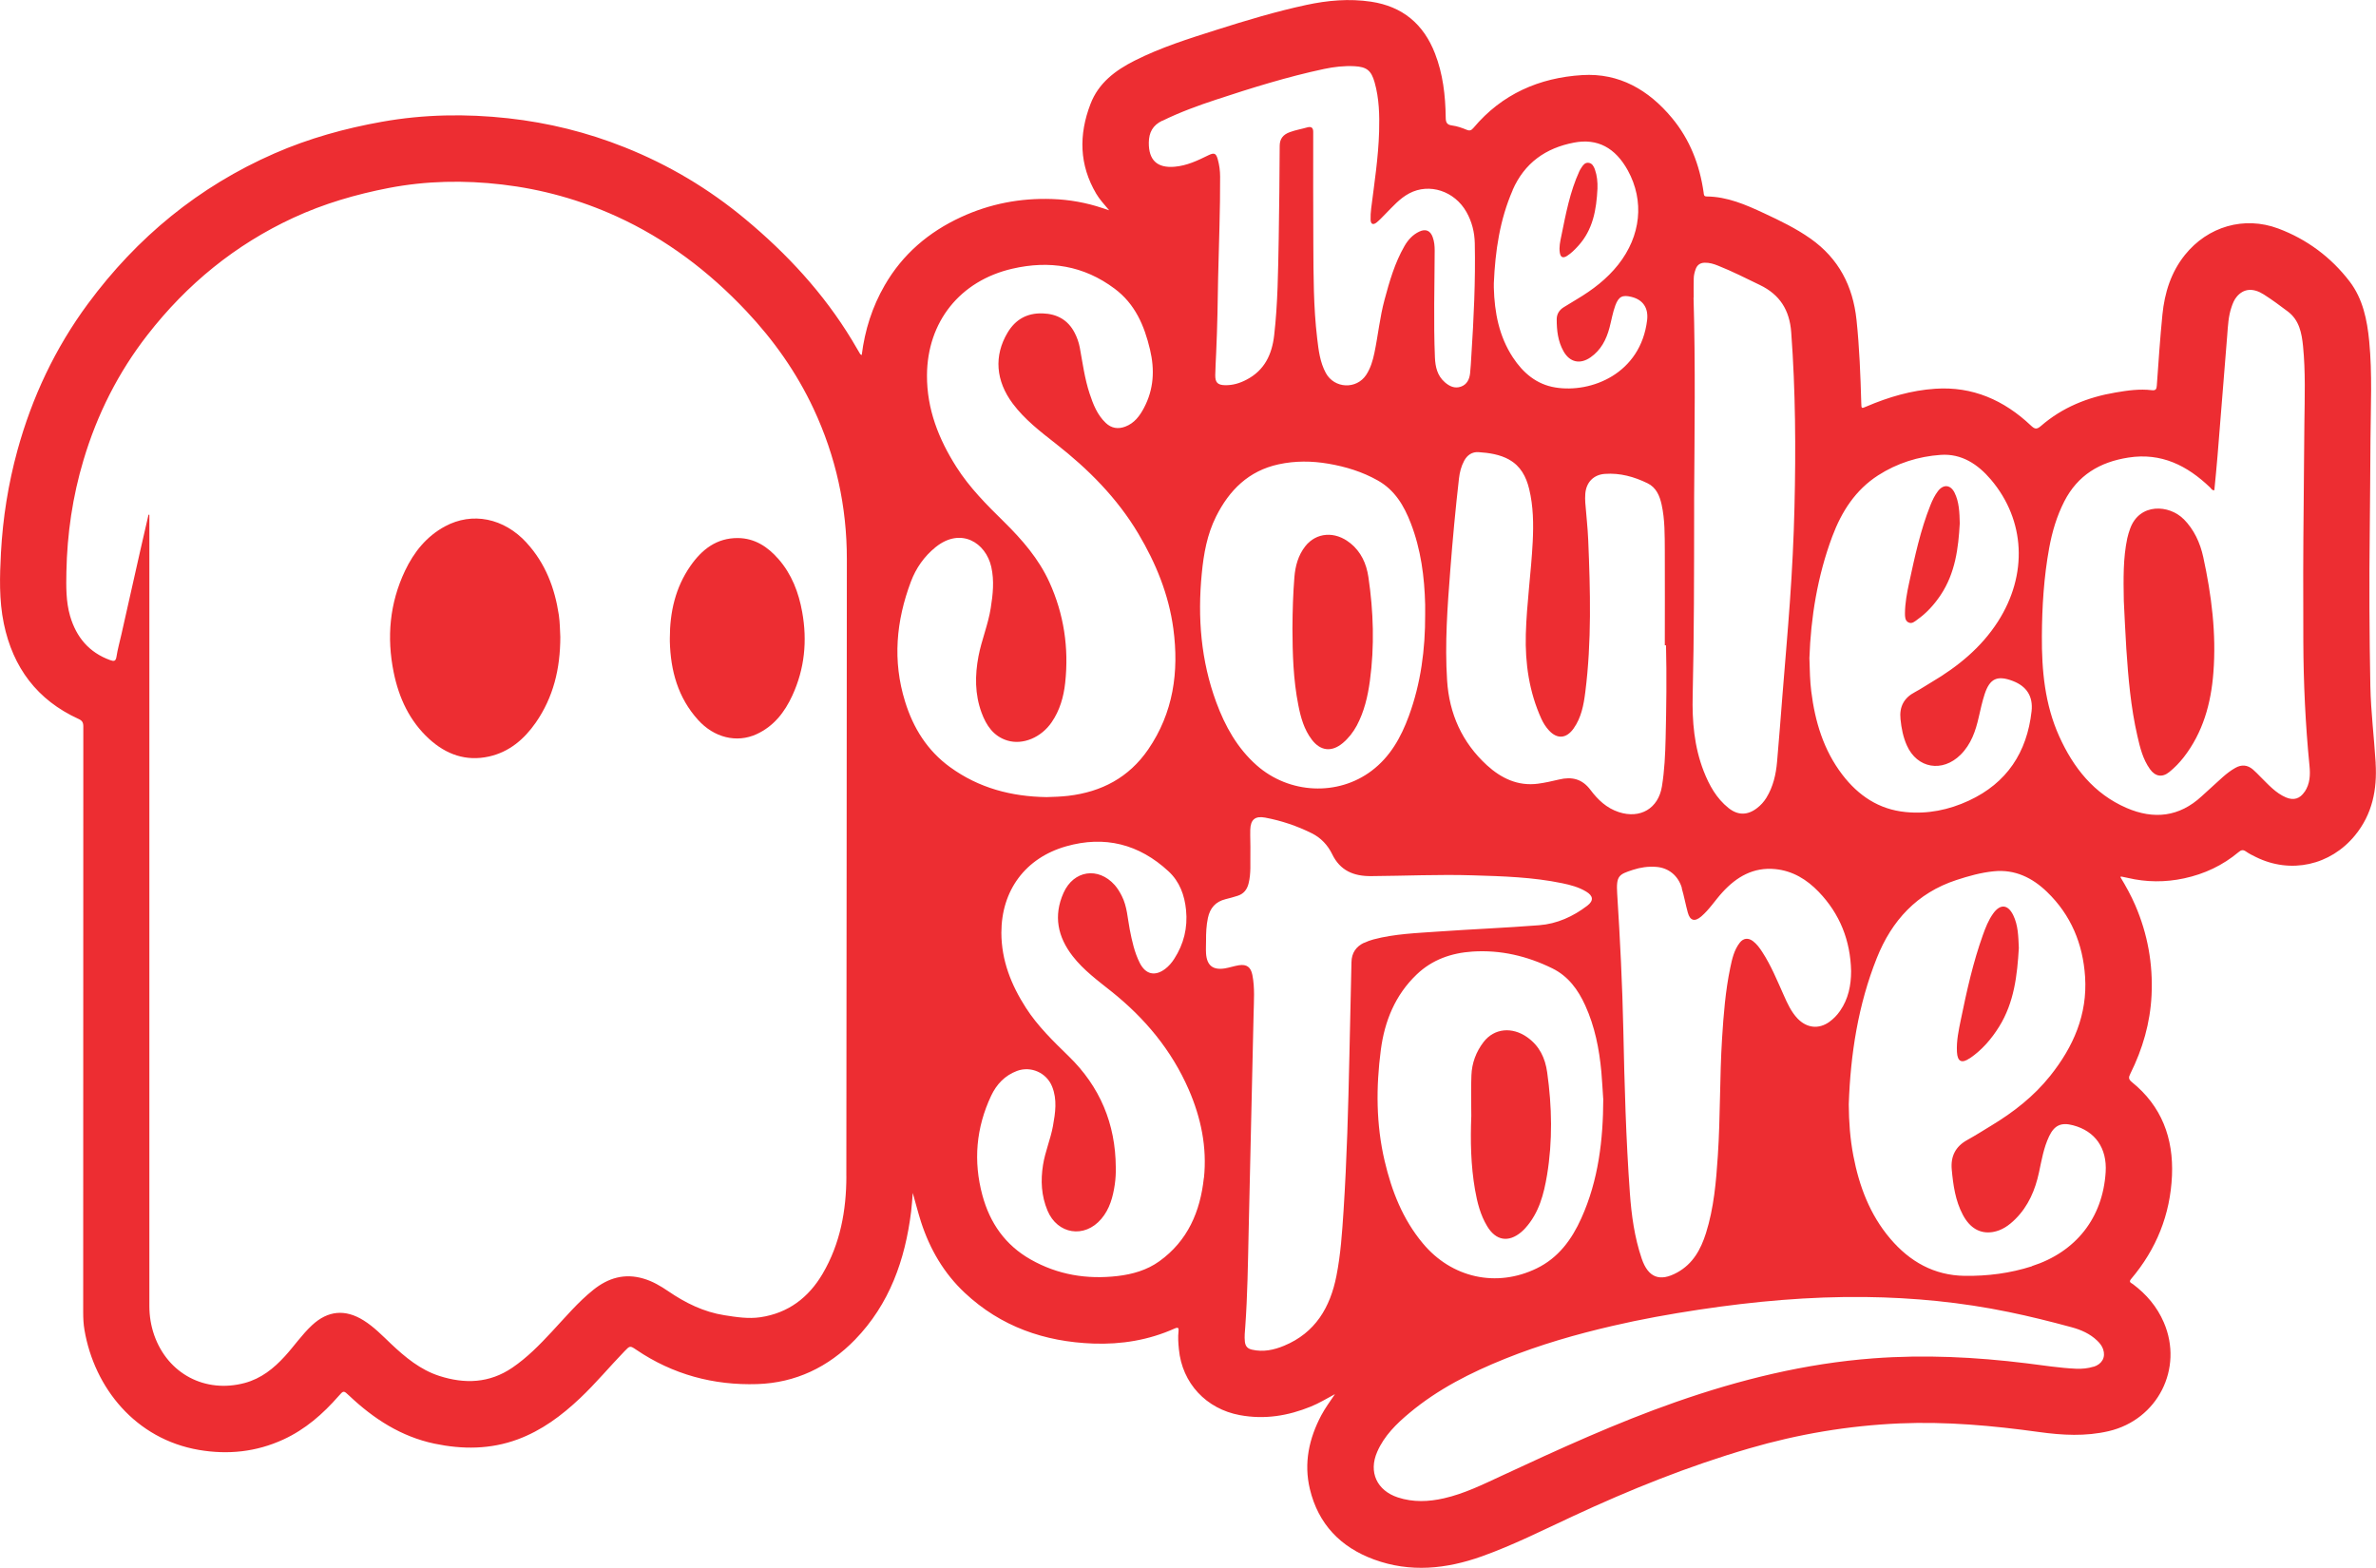 <svg viewBox="0 0 60.617 40" xmlns="http://www.w3.org/2000/svg" id="Layer_1">
  <defs>
    <style>
      .cls-1 {
        fill: #ed2d32;
      }
    </style>
  </defs>
  <path d="M60.608,19.464c-.04-.651-.121-1.3-.135-1.953-.026-1.331-.031-2.663-.015-3.993.009-.768.012-1.535.018-2.304.006-.836.048-1.672-.032-2.506-.053-.545-.16-1.079-.498-1.524-.476-.622-1.092-1.079-1.822-1.353-.874-.326-1.8-.051-2.382.673-.356.444-.518.966-.574,1.522-.06.603-.1,1.206-.143,1.811-.006.091-.026.13-.126.119-.313-.038-.622.006-.929.059-.707.119-1.354.379-1.899.852-.113.098-.161.082-.259-.01-.684-.646-1.487-1.003-2.442-.938-.609.041-1.189.212-1.749.451-.133.057-.132.06-.136-.086-.02-.708-.047-1.415-.121-2.12-.091-.865-.455-1.569-1.174-2.076-.372-.262-.777-.457-1.187-.648-.465-.217-.934-.422-1.461-.427-.078,0-.072-.051-.079-.102-.101-.706-.35-1.351-.809-1.903-.594-.713-1.344-1.151-2.288-1.092-1.095.067-2.049.483-2.772,1.344-.056.066-.097.086-.18.05-.117-.048-.242-.092-.366-.108-.139-.018-.164-.081-.165-.208-.007-.556-.07-1.107-.274-1.631-.291-.749-.826-1.199-1.631-1.32-.558-.083-1.107-.034-1.651.083-.776.167-1.534.395-2.289.635-.71.225-1.421.448-2.089.785-.493.249-.924.569-1.13,1.111-.3.783-.287,1.549.148,2.286.085.145.201.268.329.422-.076-.025-.12-.04-.164-.054-.419-.141-.85-.218-1.291-.233-.809-.028-1.587.121-2.323.461-.826.381-1.49.946-1.948,1.74-.318.55-.506,1.142-.586,1.781-.023-.015-.032-.018-.037-.023-.072-.121-.141-.243-.214-.363-.723-1.193-1.658-2.202-2.726-3.089-.927-.771-1.953-1.382-3.074-1.828-.954-.381-1.944-.626-2.967-.739-1.079-.119-2.153-.102-3.223.089-.943.168-1.862.423-2.74.807-1.934.846-3.507,2.141-4.759,3.835-.837,1.133-1.427,2.386-1.8,3.743-.234.855-.372,1.723-.42,2.607-.032.606-.051,1.212.073,1.811.233,1.123.852,1.953,1.907,2.434.091.041.121.089.121.19-.003,4.984-.001,9.968-.003,14.951,0,.149.007.3.032.446.252,1.481,1.304,2.788,2.923,3.064.742.126,1.459.051,2.149-.265.562-.258,1.013-.653,1.414-1.112.124-.142.127-.142.269-.007.624.59,1.325,1.045,2.177,1.224.713.149,1.421.148,2.117-.108.616-.227,1.127-.609,1.598-1.055.4-.378.751-.802,1.133-1.197.136-.142.141-.143.3-.035.932.632,1.972.91,3.084.875.979-.031,1.815-.433,2.496-1.134.88-.908,1.276-2.033,1.43-3.263.02-.16.029-.319.042-.48.072.252.135.499.212.742.225.692.581,1.306,1.115,1.806.921.864,2.035,1.249,3.276,1.295.72.026,1.42-.088,2.081-.385.086-.038.107-.015.097.069-.018.154-.006.306.009.46.082.868.698,1.524,1.556,1.682.631.117,1.228.019,1.814-.22.203-.083.391-.196.612-.316-.133.196-.253.36-.35.542-.313.593-.448,1.218-.291,1.878.214.896.783,1.486,1.636,1.799.925.34,1.847.243,2.755-.081.795-.284,1.55-.665,2.314-1.02,1.462-.681,2.954-1.281,4.503-1.733,1.253-.366,2.532-.581,3.837-.638,1.193-.051,2.377.056,3.558.22.594.082,1.187.116,1.78-.023,1.246-.293,1.909-1.596,1.405-2.771-.173-.403-.445-.722-.793-.982-.04-.029-.114-.047-.042-.13.644-.761.998-1.639,1.042-2.635.041-.957-.263-1.776-1.026-2.39-.086-.07-.082-.121-.038-.208.315-.632.509-1.298.543-2.008.038-.796-.1-1.562-.416-2.294-.108-.25-.239-.487-.382-.723.019-.004.028-.009.035-.007.05.01.101.019.149.031.482.114.963.117,1.446.013.517-.111.984-.331,1.389-.67.064-.054.113-.067.186-.016.079.056.168.1.256.143.886.438,1.9.212,2.526-.552.444-.54.568-1.17.527-1.846h-.001ZM21.593,30.008c-.001.875-.155,1.724-.607,2.493-.359.609-.878,1.003-1.587,1.108-.304.045-.612-.003-.916-.051-.53-.083-.995-.313-1.433-.612-.198-.135-.403-.256-.635-.323-.479-.141-.897-.019-1.278.287-.394.316-.717.703-1.06,1.07-.31.334-.628.659-1.009.918-.586.397-1.211.417-1.859.209-.487-.157-.869-.476-1.234-.82-.222-.211-.435-.432-.697-.596-.47-.294-.913-.255-1.319.123-.256.239-.454.53-.689.788-.285.313-.607.572-1.028.685-1.01.269-1.963-.236-2.308-1.222-.083-.24-.123-.485-.123-.739.001-6.558,0-13.115,0-19.673v-.518c-.007,0-.015-.001-.022-.003-.069.302-.139.603-.208.905-.162.719-.323,1.437-.485,2.156-.042.187-.095.372-.124.562-.019.123-.069.121-.161.088-.54-.195-.865-.586-1.023-1.126-.107-.37-.101-.752-.094-1.13.019-.968.158-1.918.436-2.847.348-1.167.886-2.237,1.635-3.198,1.004-1.291,2.235-2.298,3.721-2.986.777-.36,1.593-.597,2.433-.76.959-.184,1.922-.201,2.889-.088,1.016.119,1.988.389,2.919.812,1.269.578,2.358,1.404,3.313,2.417.701.744,1.282,1.566,1.716,2.493.568,1.216.85,2.493.849,3.837-.007,5.248-.004,10.495-.013,15.744h.001ZM46.747,13.684c.236-.629.587-1.181,1.167-1.555.487-.313,1.028-.483,1.598-.523.534-.037.949.24,1.281.631.88,1.038.944,2.427.18,3.62-.429.669-1.025,1.153-1.701,1.552-.139.082-.274.174-.416.249-.283.148-.403.375-.37.692.023.231.067.455.161.667.262.591.908.701,1.372.24.269-.268.384-.606.464-.963.044-.195.088-.391.149-.581.132-.403.325-.489.722-.337.35.135.517.391.476.77-.117,1.05-.629,1.831-1.6,2.282-.511.237-1.051.348-1.616.291-.682-.067-1.203-.419-1.612-.953-.48-.628-.697-1.355-.793-2.128-.032-.259-.038-.518-.047-.848.035-1.02.202-2.086.586-3.109h0ZM43.21,7.596c-.004-.162,0-.323.001-.486,0-.086.022-.168.051-.249.04-.102.113-.154.224-.158.123-.004.236.031.347.076.364.145.713.322,1.066.493.509.246.758.64.799,1.208.11,1.486.119,2.973.083,4.462-.019.807-.06,1.61-.117,2.414-.056.79-.126,1.581-.189,2.371-.045.569-.088,1.139-.138,1.708-.028.325-.1.64-.274.922-.063.102-.143.19-.239.263-.242.186-.487.187-.725-.003-.309-.247-.493-.58-.634-.941-.243-.624-.297-1.273-.281-1.935.037-1.552.035-3.105.037-4.658v-.384c.01-1.702.035-3.403-.015-5.104h.001ZM42.905,22.663c.06.203.098.414.154.619.057.211.177.244.344.101.208-.179.354-.413.539-.615.362-.397.792-.648,1.35-.593.445.044.805.266,1.108.581.54.562.808,1.241.826,2.019,0,.366-.07.713-.283,1.019-.076.11-.167.203-.275.281-.268.19-.571.158-.807-.086-.165-.173-.261-.388-.356-.602-.167-.373-.321-.752-.545-1.096-.067-.104-.139-.203-.24-.28-.12-.089-.242-.076-.334.041-.146.187-.196.414-.243.638-.124.594-.171,1.197-.209,1.802-.063.997-.042,1.995-.108,2.992-.044.667-.1,1.335-.303,1.979-.132.416-.331.782-.733,1.004-.445.246-.741.132-.906-.353-.184-.542-.261-1.102-.302-1.669-.1-1.383-.138-2.768-.167-4.154-.025-1.164-.083-2.327-.157-3.49-.029-.461.045-.49.401-.607.193-.063.389-.091.593-.076.315.023.562.221.657.54l-.004.004ZM38.59,4.85c.302-.691.842-1.074,1.568-1.212.596-.113,1.051.129,1.372.711.427.779.334,1.67-.246,2.404-.29.366-.654.643-1.052.88-.113.067-.225.138-.338.206-.114.07-.179.176-.179.307,0,.284.031.562.173.815.158.283.422.343.689.157.265-.184.404-.452.485-.758.05-.189.081-.384.149-.568.085-.225.179-.275.411-.217.296.073.435.284.4.59-.164,1.373-1.429,1.871-2.343,1.721-.479-.078-.823-.372-1.083-.768-.353-.539-.468-1.143-.485-1.776v-.116c.035-.818.151-1.619.482-2.377h-.001ZM38.501,11.728c.293.162.435.435.511.747.108.444.113.896.091,1.348-.04.788-.154,1.571-.176,2.358-.02.745.085,1.471.395,2.156.05.11.114.211.195.299.212.23.446.209.628-.047.198-.278.258-.602.299-.927.164-1.291.129-2.588.075-3.883-.013-.319-.051-.637-.075-.956-.006-.072-.004-.145,0-.217.02-.296.208-.495.502-.515.384-.028.745.073,1.086.239.221.107.31.319.36.546.085.386.078.78.081,1.172.004.807,0,1.612,0,2.418h.031c.019.789.009,1.578-.01,2.367-.01.413-.028.827-.095,1.235-.092.561-.553.831-1.099.653-.312-.102-.536-.316-.723-.566-.212-.283-.477-.344-.801-.266-.179.042-.357.083-.539.107-.512.067-.937-.138-1.301-.47-.634-.58-.963-1.314-1.017-2.165-.061-.943.009-1.884.082-2.824.06-.777.132-1.555.221-2.329.018-.157.056-.309.132-.451.078-.146.203-.23.362-.221.272.018.545.057.788.192ZM40.903,28.032c-.003,1.045-.121,2.077-.559,3.049-.244.545-.587,1.013-1.139,1.281-1.029.501-2.174.243-2.907-.64-.511-.613-.793-1.333-.973-2.101-.22-.938-.221-1.885-.097-2.834.097-.736.366-1.398.913-1.922.397-.381.887-.55,1.424-.586.717-.047,1.396.113,2.039.429.408.201.657.546.839.946.244.537.357,1.108.411,1.692.02.225.031.451.047.684h.001ZM29.652,3.083c.445-.218.909-.388,1.377-.542.906-.299,1.817-.583,2.752-.782.255-.054.512-.083.774-.07.312.016.43.11.515.414.116.411.126.833.114,1.256-.019.657-.12,1.307-.202,1.957-.012.097-.018.196-.015.293.004.11.063.138.151.069.079-.063.148-.139.22-.212.192-.193.37-.403.616-.533.512-.271,1.156-.06,1.459.477.139.246.206.515.212.795.02.96-.026,1.919-.088,2.876-.009.149-.016.299-.032.446-.018.151-.078.283-.234.338-.158.056-.294-.01-.411-.113-.192-.167-.242-.394-.252-.634-.037-.909-.009-1.817-.006-2.726,0-.116-.01-.23-.05-.34-.059-.168-.18-.221-.343-.143-.168.079-.287.211-.378.369-.247.429-.382.899-.509,1.372-.12.445-.164.905-.258,1.355-.041.196-.098.389-.209.559-.249.378-.811.351-1.029-.045-.151-.277-.186-.583-.222-.887-.095-.798-.094-1.6-.098-2.402-.006-.956-.003-1.912-.003-2.868q0-.157-.155-.111c-.146.042-.299.067-.444.121-.167.061-.256.168-.256.351-.006.789-.01,1.578-.025,2.367-.016.823-.022,1.647-.116,2.465-.056.489-.246.893-.703,1.131-.171.091-.353.146-.55.142-.186-.004-.253-.067-.25-.258.003-.187.015-.375.023-.562.031-.678.042-1.355.05-1.916.023-.94.054-1.762.051-2.586,0-.151-.02-.297-.06-.442-.044-.157-.092-.174-.237-.104-.275.136-.553.268-.865.294-.445.038-.662-.17-.657-.616.003-.259.1-.442.343-.559h-.001ZM36.359,15.683c.003.884-.11,1.751-.416,2.585-.199.543-.474,1.038-.947,1.396-.862.654-2.106.596-2.936-.138-.495-.438-.805-.997-1.03-1.606-.392-1.064-.48-2.163-.37-3.286.048-.504.136-.997.364-1.454.338-.675.831-1.167,1.596-1.333.423-.092.846-.088,1.269-.016.444.076.869.206,1.263.429.433.244.669.644.84,1.089.258.667.35,1.367.367,2.079.001.085,0,.17,0,.256h0ZM24.239,19.574c-.581-.422-.94-.997-1.149-1.675-.322-1.038-.228-2.055.148-3.056.13-.347.34-.647.632-.883.644-.518,1.282-.113,1.42.506.079.354.041.704-.015,1.054-.066.417-.233.811-.312,1.225-.092.485-.094.968.078,1.437.12.326.304.605.66.713.395.12.864-.079,1.129-.467.208-.303.306-.647.345-1.006.097-.891-.032-1.752-.404-2.57-.271-.594-.692-1.079-1.152-1.533-.444-.436-.883-.875-1.219-1.404-.454-.714-.755-1.477-.751-2.339.007-1.364.842-2.412,2.178-2.72.944-.218,1.819-.081,2.607.508.523.389.76.941.905,1.555.123.518.097,1.014-.155,1.49-.11.208-.246.389-.476.476-.183.069-.353.044-.498-.094-.218-.206-.322-.477-.413-.752-.126-.382-.177-.78-.25-1.174-.025-.13-.069-.255-.13-.373-.171-.332-.454-.485-.82-.496-.392-.012-.689.152-.891.49-.353.591-.304,1.231.133,1.814.303.404.698.708,1.091,1.016.831.65,1.568,1.386,2.112,2.301.449.755.776,1.555.893,2.428.146,1.098,0,2.141-.643,3.078-.493.717-1.19,1.083-2.043,1.183-.183.02-.366.028-.549.032-.894-.013-1.726-.23-2.459-.763v-.003ZM30.713,30.053c-.091.858-.41,1.606-1.136,2.128-.316.227-.682.331-1.061.376-.783.092-1.53-.029-2.222-.422-.647-.367-1.039-.928-1.231-1.638-.236-.874-.161-1.723.224-2.541.136-.288.348-.515.657-.631.354-.133.755.044.897.397.135.334.083.67.022,1.009-.061.335-.199.651-.253.99-.064.4-.044.789.114,1.167.253.607.946.716,1.373.211.215-.253.297-.561.344-.88.02-.143.029-.288.025-.433-.006-1.112-.403-2.06-1.202-2.837-.394-.384-.789-.766-1.089-1.232-.376-.584-.626-1.209-.628-1.916,0-1.083.612-1.91,1.651-2.207.987-.281,1.863-.057,2.613.637.284.262.411.61.448.991.044.449-.057.864-.302,1.243-.063.098-.138.186-.23.256-.262.198-.502.141-.65-.154-.135-.269-.198-.561-.255-.853-.056-.287-.066-.586-.203-.855-.051-.1-.107-.193-.18-.277-.42-.471-1.048-.378-1.306.199-.262.586-.149,1.123.234,1.616.277.357.64.622.988.9.853.681,1.533,1.496,1.972,2.503.313.72.47,1.471.388,2.256h-.003ZM34.802,24.053c-.206.098-.319.261-.323.495-.018.798-.035,1.596-.053,2.392-.029,1.317-.064,2.635-.149,3.951-.037.558-.073,1.115-.182,1.664-.158.802-.539,1.451-1.332,1.78-.263.11-.536.168-.824.101-.11-.026-.165-.085-.179-.199-.015-.133,0-.265.01-.395.057-.796.067-1.594.085-2.392.041-1.859.085-3.719.127-5.578.007-.332.034-.665-.031-.995-.04-.201-.143-.28-.344-.249-.121.019-.24.061-.362.081-.302.047-.455-.076-.476-.381-.007-.11,0-.221,0-.332-.001-.192.007-.382.047-.572.053-.256.196-.419.452-.482.104-.025.206-.054.307-.086.151-.048.237-.154.277-.306.069-.265.042-.534.048-.802.004-.192-.007-.384-.003-.575.007-.261.124-.359.378-.312.417.078.815.212,1.194.401.233.116.407.304.518.533.205.422.55.562.991.559.867-.006,1.732-.047,2.598-.02.763.023,1.527.045,2.278.201.214.044.424.1.613.214.182.11.196.231.028.36-.363.277-.773.463-1.228.498-.855.067-1.711.101-2.566.161-.556.04-1.117.057-1.66.201-.082.022-.162.051-.239.088h-.003ZM53.412,34.87c-.143.045-.291.059-.442.053-.426-.018-.848-.088-1.271-.139-1.298-.16-2.598-.224-3.907-.126-1.735.13-3.402.542-5.038,1.114-1.522.533-2.983,1.203-4.443,1.882-.479.222-.953.457-1.473.575-.392.089-.785.105-1.174-.022-.537-.176-.755-.648-.528-1.165.179-.41.49-.714.826-.994.727-.607,1.562-1.028,2.434-1.379.891-.359,1.812-.624,2.746-.84.73-.17,1.468-.302,2.21-.414,1.402-.211,2.812-.338,4.23-.322,1.234.015,2.459.133,3.671.384.534.11,1.063.242,1.59.385.246.066.474.165.662.345.066.063.121.133.151.22.069.203-.028.378-.243.446v-.003ZM51.838,32.309c-.558.179-1.133.252-1.714.244-.78-.01-1.405-.364-1.903-.953-.518-.612-.789-1.335-.938-2.112-.083-.433-.114-.869-.117-1.312.044-1.281.239-2.537.716-3.733.381-.956,1.025-1.658,2.026-1.988.312-.102.629-.192.956-.224.539-.056.987.164,1.361.527.61.588.915,1.325.97,2.163.063.966-.3,1.79-.89,2.529-.417.523-.935.927-1.505,1.271-.203.123-.405.252-.613.367-.299.165-.424.416-.394.751.037.401.092.796.284,1.158.179.337.439.49.763.438.231-.038.414-.168.577-.331.332-.331.505-.741.602-1.19.067-.312.119-.628.258-.921.135-.283.309-.362.612-.281.566.149.869.584.831,1.194-.073,1.167-.758,2.038-1.882,2.399h.001ZM58.796,20.201c-.12.18-.278.228-.476.145-.266-.114-.451-.329-.65-.525-.063-.063-.124-.129-.192-.187-.139-.119-.29-.132-.449-.042-.233.13-.414.325-.612.499-.083.073-.165.148-.246.224-.572.531-1.224.6-1.919.299-.83-.36-1.355-1.025-1.717-1.827-.367-.814-.448-1.682-.442-2.563.004-.751.051-1.5.186-2.241.075-.413.193-.811.384-1.187.343-.672.906-1.007,1.635-1.121.842-.132,1.503.203,2.087.763.029.028.045.076.108.07.028-.291.057-.581.081-.874.083-1.025.167-2.048.247-3.072.019-.246.029-.493.111-.73.032-.094.067-.184.132-.261.173-.208.413-.234.689-.059.212.135.414.284.615.436.293.221.354.55.388.886.064.651.042,1.304.034,1.956-.009.691-.01,1.382-.018,2.073-.013,1.168-.015,2.338-.009,3.506.004,1.058.053,2.114.157,3.168.023.231.015.461-.123.666h-.001Z" class="cls-1"></path>
  <path d="M13.435,13.848c-.577-.629-1.385-.795-2.084-.417-.471.255-.79.654-1.017,1.13-.395.83-.471,1.701-.29,2.595.133.651.403,1.238.903,1.697.435.397.941.58,1.53.449.517-.116.896-.441,1.192-.865.448-.646.625-1.372.626-2.185-.009-.162-.009-.363-.038-.562-.104-.689-.343-1.317-.82-1.838v-.003Z" class="cls-1"></path>
  <path d="M19.858,14.262c-.272-.312-.603-.53-1.033-.534-.543-.004-.921.294-1.212.714-.382.55-.524,1.175-.524,1.838v.089c.019.745.208,1.432.719,1.998.408.454.987.597,1.492.366.441-.202.72-.562.916-.991.312-.679.382-1.392.25-2.124-.089-.501-.268-.969-.609-1.358h.001Z" class="cls-1"></path>
  <path d="M55.712,13.248c-.366-.372-1.129-.426-1.369.244-.029.081-.054.161-.072.244-.107.509-.098,1.025-.088,1.593.019.373.037.799.064,1.224.05.748.114,1.495.283,2.228.067.294.139.59.319.842.136.192.316.22.493.076.136-.11.258-.236.366-.373.495-.635.7-1.377.76-2.161.078-.997-.047-1.982-.259-2.955-.079-.359-.231-.694-.498-.965v.003Z" class="cls-1"></path>
  <path d="M50.252,27.004c.31-.212.552-.49.749-.807.389-.624.463-1.323.504-2.007-.013-.304-.018-.583-.143-.839-.136-.278-.332-.294-.512-.042-.12.167-.195.359-.263.55-.25.698-.41,1.421-.559,2.146-.057.275-.117.552-.102.834.013.249.123.302.326.162h.001Z" class="cls-1"></path>
  <path d="M48.684,15.878c.091.051.164-.02.231-.069.239-.168.432-.384.594-.625.375-.561.454-1.2.489-1.831-.007-.281-.015-.542-.133-.782-.102-.205-.283-.222-.422-.042-.083.108-.142.231-.193.359-.256.64-.398,1.31-.543,1.979-.056.258-.105.518-.107.783,0,.083,0,.182.083.228Z" class="cls-1"></path>
  <path d="M38.966,26.467c-.389-.277-.848-.231-1.117.12-.192.25-.299.539-.31.85-.015.344-.003.691-.003,1.035-.025.631-.013,1.262.095,1.885.057.325.136.641.309.928.222.372.546.426.874.148.038-.032.075-.07.108-.107.341-.382.465-.856.546-1.342.145-.872.127-1.748.004-2.623-.051-.366-.196-.673-.505-.893h-.001Z" class="cls-1"></path>
  <path d="M34.443,13.855c-.382-.309-.865-.274-1.145.086-.179.23-.252.501-.275.785-.034.42-.047.843-.05,1.312.003.626.019,1.3.152,1.963.061.31.146.613.343.872.221.29.505.321.785.089.149-.124.266-.274.359-.444.192-.359.283-.748.337-1.146.12-.884.092-1.768-.038-2.649-.051-.343-.187-.644-.465-.868h-.001Z" class="cls-1"></path>
  <path d="M39.982,6.527c.104-.067.192-.155.275-.246.384-.416.471-.931.498-1.467.006-.168-.01-.334-.066-.492-.028-.076-.069-.157-.16-.168-.092-.012-.143.059-.187.129-.018.029-.037.057-.05.088-.24.524-.344,1.086-.458,1.645-.029.141-.063.284-.04.43.02.124.082.149.189.081h-.001Z" class="cls-1"></path>
</svg>